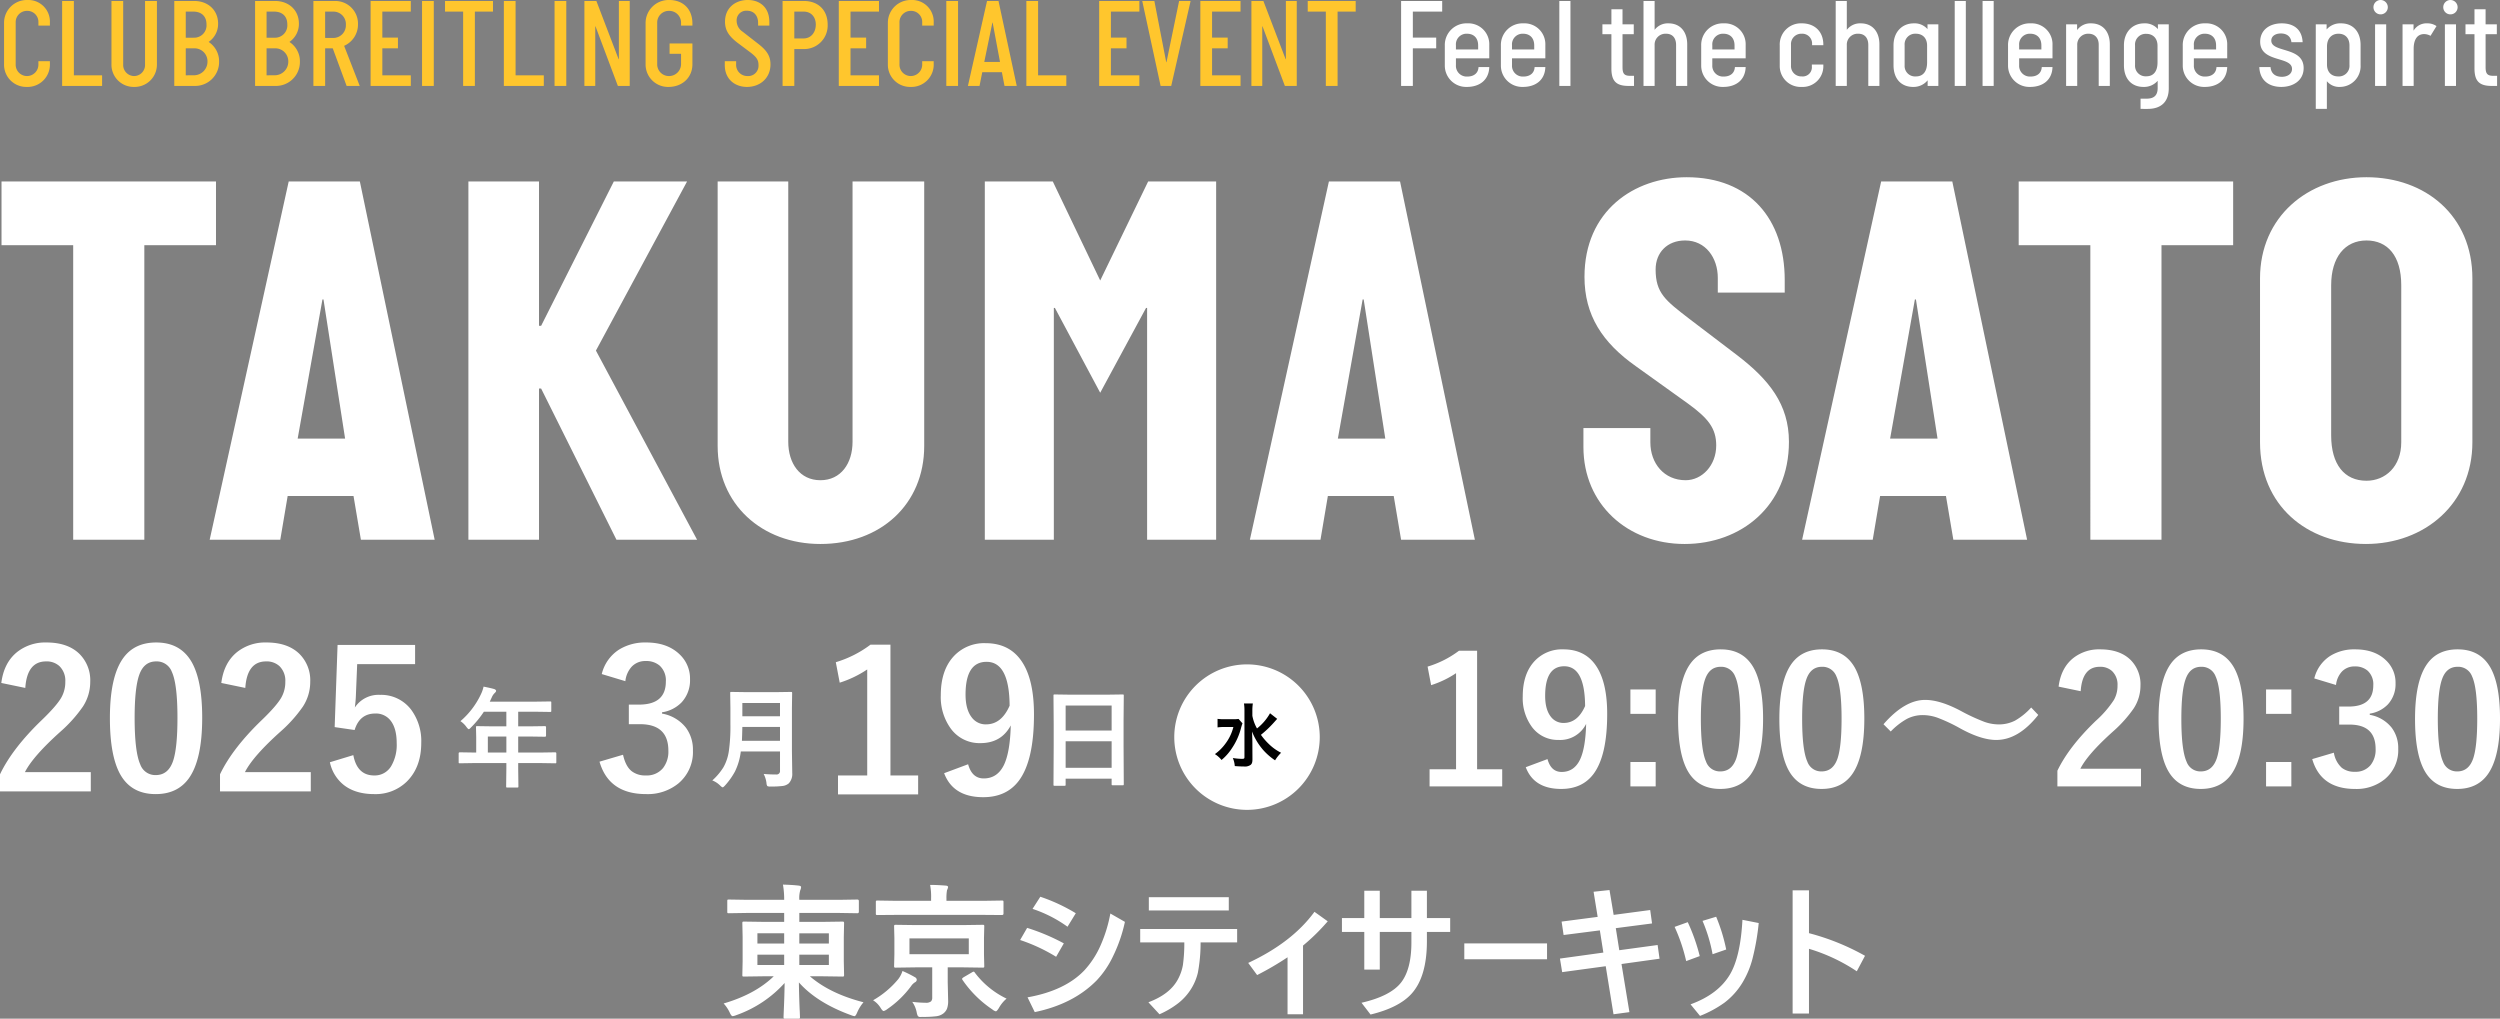 <svg xmlns="http://www.w3.org/2000/svg" width="820.762" height="334.438" viewBox="0 0 820.762 334.438">
  <rect x="0" y="0" width="820.762" height="334.438" fill="#808080" stroke="none"/>
  <g id="sp_non_ol" transform="translate(-554.922 -532.792)">
    <g id="date" transform="translate(245 -123)">
      <g id="date-2" data-name="date" transform="translate(288 852)">
        <path id="パス_75" data-name="パス 75" d="M20.872-44.435V-5.522h8.241V.113H5.268V-5.522h8.694V-37.071a31.947,31.947,0,0,1-8.185,3.937L4.616-39.224a32.788,32.788,0,0,0,10.309-5.211ZM43.981-8.864q1.161,4.22,4.645,4.22,4.078,0,6.032-4.05,1.812-3.823,2.011-11.725a9.5,9.5,0,0,1-9.034,5.268A10.542,10.542,0,0,1,38.8-19.513a15.936,15.936,0,0,1-2.945-9.912q0-7.646,4.106-11.838a12.329,12.329,0,0,1,9.232-3.625q7.307,0,10.96,5.749,3.427,5.353,3.427,15.463,0,13.707-4.5,19.711Q55.395.935,48.484.935q-8.949,0-11.64-7.137ZM56.329-26.281q-.085-13.056-6.854-13.056-6.259,0-6.259,9.742,0,4.446,1.869,6.825a5.127,5.127,0,0,0,4.22,2.039Q53.894-20.73,56.329-26.281ZM79.5-31.719V-23.7H71.2v-8.015ZM79.5-7.9V.113H71.2V-7.9Zm21.354-36.986q7.363,0,10.762,5.976,3.144,5.579,3.144,16.766,0,12.8-4.106,18.408Q107.221.935,100.707.935q-7.448,0-10.79-6.089-3.059-5.607-3.059-16.879,0-12.744,4.135-18.295Q94.392-44.888,100.849-44.888Zm0,5.721q-3.738,0-5.154,4.163Q94.335-31.1,94.335-22.118q0,10.28,1.7,14.075a4.816,4.816,0,0,0,4.673,3.229q3.823,0,5.268-4.333,1.3-3.937,1.3-12.971,0-10.224-1.7-13.905A4.854,4.854,0,0,0,100.849-39.167ZM134.1-44.888q7.363,0,10.762,5.976Q148-33.333,148-22.146q0,12.8-4.106,18.408Q140.469.935,133.955.935q-7.448,0-10.79-6.089-3.059-5.607-3.059-16.879,0-12.744,4.135-18.295Q127.64-44.888,134.1-44.888Zm0,5.721q-3.738,0-5.154,4.163-1.359,3.908-1.359,12.886,0,10.28,1.7,14.075a4.816,4.816,0,0,0,4.673,3.229q3.823,0,5.268-4.333,1.3-3.937,1.3-12.971,0-10.224-1.7-13.905A4.854,4.854,0,0,0,134.1-39.167Zm33.871,10.875q4.956,0,11.781,3.653a64,64,0,0,0,7.562,3.512,14.1,14.1,0,0,0,4.673.878,11.67,11.67,0,0,0,5.494-1.246,21.871,21.871,0,0,0,5.3-4.3l2.322,2.436q-6.485,8.213-13.792,8.213-4.928,0-11.781-3.767a54.439,54.439,0,0,0-7.448-3.512,14.387,14.387,0,0,0-4.786-.878,11.191,11.191,0,0,0-5.324,1.246,22.762,22.762,0,0,0-5.3,4.135l-2.379-2.379Q161.256-28.292,167.968-28.292Zm43.812-4.361q.793-6.259,4.956-9.487a13.679,13.679,0,0,1,8.694-2.747q6.485,0,10.025,3.512a11.255,11.255,0,0,1,3.2,8.411,13.665,13.665,0,0,1-2.209,7.448,41.912,41.912,0,0,1-6.74,7.533q-8.383,7.5-10.79,12.291h19.909V.113H211.383V-5.041q3.767-7.873,12.659-16.426a34.282,34.282,0,0,0,5.919-6.854,9.433,9.433,0,0,0,1.161-4.7,6.108,6.108,0,0,0-1.784-4.729,5.684,5.684,0,0,0-4.021-1.416q-5.749,0-6.287,8.015Zm46.813-12.234q7.363,0,10.762,5.976,3.144,5.579,3.144,16.766,0,12.8-4.106,18.408Q264.965.935,258.451.935q-7.448,0-10.79-6.089Q244.6-10.762,244.6-22.033q0-12.744,4.135-18.295Q252.136-44.888,258.593-44.888Zm0,5.721q-3.738,0-5.154,4.163-1.359,3.908-1.359,12.886,0,10.28,1.7,14.075a4.816,4.816,0,0,0,4.673,3.229q3.823,0,5.268-4.333,1.3-3.937,1.3-12.971,0-10.224-1.7-13.905A4.854,4.854,0,0,0,258.593-39.167Zm29.595,7.448V-23.7h-8.3v-8.015Zm0,23.817V.113h-8.3V-7.9Zm7.533-27.442a12.148,12.148,0,0,1,5.268-7.42,14.936,14.936,0,0,1,8.128-2.124q6.4,0,10.11,3.568a10.027,10.027,0,0,1,3.172,7.562,9.8,9.8,0,0,1-2.521,6.938,10.351,10.351,0,0,1-5.947,3.03v.4a11.694,11.694,0,0,1,7.222,4.248,11.112,11.112,0,0,1,2.124,6.91,12.3,12.3,0,0,1-4.418,9.969,14.662,14.662,0,0,1-9.742,3.2q-11.243,0-14.075-9.8l7.108-2.1a8.462,8.462,0,0,0,2.634,4.984A6.633,6.633,0,0,0,309.06-4.7a6.286,6.286,0,0,0,5.183-2.237,8.041,8.041,0,0,0,1.614-5.239q0-8.015-8.581-8.015h-3.37v-5.919h3.059q8.128,0,8.128-6.967a6.016,6.016,0,0,0-1.869-4.814A6.179,6.179,0,0,0,309-39.28a5.611,5.611,0,0,0-4.22,1.7,7.683,7.683,0,0,0-1.926,4.39Zm47.068-9.544q7.363,0,10.762,5.976,3.144,5.579,3.144,16.766,0,12.8-4.106,18.408Q349.161.935,342.647.935q-7.448,0-10.79-6.089Q328.8-10.762,328.8-22.033q0-12.744,4.135-18.295Q336.332-44.888,342.789-44.888Zm0,5.721q-3.738,0-5.154,4.163-1.359,3.908-1.359,12.886,0,10.28,1.7,14.075a4.816,4.816,0,0,0,4.673,3.229q3.823,0,5.268-4.333,1.3-3.937,1.3-12.971,0-10.224-1.7-13.905A4.854,4.854,0,0,0,342.789-39.167Z" transform="translate(485.99 61.868)" fill="#fff"/>
        <g id="date-tokyo" transform="translate(19 -2.5)">
          <g id="グループ_62" data-name="グループ 62" transform="translate(388.442 24.413)">
            <path id="パス_86" data-name="パス 86" d="M23.88,0A23.88,23.88,0,1,1,0,23.88,23.88,23.88,0,0,1,23.88,0Z" fill="#fff"/>
            <path id="パス_85" data-name="パス 85" d="M18.7-15.916a16.869,16.869,0,0,1-4.278,4.991A13.422,13.422,0,0,1,12.9-15.088V-16.7a15.081,15.081,0,0,1,.161-2.438H10.143a14.781,14.781,0,0,1,.161,2.415v15.2c0,.483-.138.575-.828.575a21.051,21.051,0,0,1-2.99-.276A8.252,8.252,0,0,1,7.13,1.426c.9.069,2.139.138,2.99.138a3.294,3.294,0,0,0,2.208-.529c.437-.368.6-.828.6-1.863l-.023-5.5c0-.759-.023-1.288-.115-3.588a20.652,20.652,0,0,0,3.634,6.026A20.153,20.153,0,0,0,20.355-.46a12.838,12.838,0,0,1,1.978-2.484,15.94,15.94,0,0,1-4-2.852,20.531,20.531,0,0,1-2.622-3.036,34.913,34.913,0,0,0,4.117-3.887c.782-.874,1.2-1.334,1.219-1.357ZM8.372-14.053a13.373,13.373,0,0,1-2.024.092H3.933a16.172,16.172,0,0,1-2.461-.115v2.806a15.561,15.561,0,0,1,2.3-.138h2.9A15.309,15.309,0,0,1,3.933-5.773,14.968,14.968,0,0,1,.6-2.507,8.8,8.8,0,0,1,2.783-.575,17.031,17.031,0,0,0,6.256-4.531a21.125,21.125,0,0,0,2.921-6.532A14.649,14.649,0,0,1,9.66-12.6Z" transform="translate(12.736 31.96)"/>
          </g>
          <path id="パス_80" data-name="パス 80" d="M55.125-1.617q1.9.176,4.1.176a1.119,1.119,0,0,0,1.266-1.266V-9H47.619a20.291,20.291,0,0,1-1.9,6.557,23.512,23.512,0,0,1-3.27,4.605q-.562.615-.756.615-.264,0-.844-.58A7.607,7.607,0,0,0,38.268.51a20.114,20.114,0,0,0,3.656-4.324,15.377,15.377,0,0,0,1.793-5.449,58.135,58.135,0,0,0,.492-8.648v-5.309l-.07-4.887a.641.641,0,0,1,.07-.387.605.605,0,0,1,.316-.053l4.8.07h10l4.746-.07q.3,0,.352.088a.709.709,0,0,1,.053.352l-.07,4.887V-9.07l.105,7.189a4.479,4.479,0,0,1-1.143,3.357,3.859,3.859,0,0,1-2.092.861,29.5,29.5,0,0,1-3.885.176,2,2,0,0,1-1.072-.158,2.036,2.036,0,0,1-.264-.949A8.742,8.742,0,0,0,55.125-1.617ZM47.988-12.5h12.5v-4.553H48.129Q48.059-13.975,47.988-12.5Zm12.5-12.41H48.129v4.359H60.486ZM153.879,2.268h-3.217a.528.528,0,0,1-.325-.062.528.528,0,0,1-.062-.325l.07-12.814v-6.961l-.07-9.4a.6.6,0,0,1,.07-.369.656.656,0,0,1,.334-.053l4.957.07h12.357l4.975-.07q.281,0,.334.088a.656.656,0,0,1,.053.334l-.07,8.332v8l.07,12.656q0,.3-.07.352a.605.605,0,0,1-.316.053h-3.2q-.3,0-.352-.07a.656.656,0,0,1-.053-.334V-.07h-15.1V1.881q0,.281-.07.334A.605.605,0,0,1,153.879,2.268Zm.387-5.906h15.1v-8.7h-15.1Zm0-20.443v8.209h15.1v-8.209Z" transform="translate(198.51 62)" fill="#fff"/>
          <path id="パス_79" data-name="パス 79" d="M3.076-38.391A13.2,13.2,0,0,1,8.8-46.45a16.223,16.223,0,0,1,8.829-2.307q6.952,0,10.982,3.876a10.892,10.892,0,0,1,3.445,8.213,10.649,10.649,0,0,1-2.738,7.537,11.243,11.243,0,0,1-6.46,3.292v.431A12.7,12.7,0,0,1,30.7-20.795a12.07,12.07,0,0,1,2.307,7.506,13.358,13.358,0,0,1-4.8,10.828A15.926,15.926,0,0,1,17.626,1.015Q5.414,1.015,2.338-9.628L10.059-11.9Q10.92-8.06,12.92-6.491a7.205,7.205,0,0,0,4.645,1.384,6.828,6.828,0,0,0,5.629-2.43,8.735,8.735,0,0,0,1.753-5.691q0-8.706-9.321-8.706H11.966v-6.429h3.322q8.829,0,8.829-7.567a6.534,6.534,0,0,0-2.03-5.229A6.711,6.711,0,0,0,17.5-42.667a6.1,6.1,0,0,0-4.583,1.846,8.345,8.345,0,0,0-2.092,4.768Z" transform="translate(197.405 65.98)" fill="#fff"/>
          <path id="パス_78" data-name="パス 78" d="M23.031-49.031V-6.094h9.094V.125H5.813V-6.094h9.594V-40.906a35.252,35.252,0,0,1-9.031,4.344L5.094-43.281a36.18,36.18,0,0,0,11.375-5.75Zm25.5,39.25q1.281,4.656,5.125,4.656,4.5,0,6.656-4.469,2-4.219,2.219-12.937-3.094,5.813-9.969,5.813a11.632,11.632,0,0,1-9.75-4.812,17.584,17.584,0,0,1-3.25-10.937q0-8.437,4.531-13.062a13.6,13.6,0,0,1,10.188-4q8.063,0,12.094,6.344,3.781,5.906,3.781,17.063,0,15.125-4.969,21.75Q61.125,1.031,53.5,1.031q-9.875,0-12.844-7.875ZM62.156-29q-.094-14.406-7.562-14.406-6.906,0-6.906,10.75,0,4.906,2.063,7.531a5.658,5.658,0,0,0,4.656,2.25Q59.469-22.875,62.156-29Z" transform="translate(272.228 66.98)" fill="#fff"/>
          <path id="パス_77" data-name="パス 77" d="M3.353-35.468q.861-6.8,5.383-10.305a14.859,14.859,0,0,1,9.444-2.984q7.044,0,10.89,3.814a12.226,12.226,0,0,1,3.476,9.136,14.843,14.843,0,0,1-2.4,8.09,45.526,45.526,0,0,1-7.321,8.183Q13.72-11.382,11.1-6.183H32.73V.123H2.922v-5.6q4.091-8.552,13.75-17.842,4.922-4.737,6.429-7.444a10.247,10.247,0,0,0,1.261-5.106,6.634,6.634,0,0,0-1.938-5.137,6.174,6.174,0,0,0-4.368-1.538q-6.245,0-6.829,8.706ZM54.2-48.757q8,0,11.689,6.491,3.415,6.06,3.415,18.211,0,13.9-4.46,20-3.722,5.076-10.8,5.076-8.09,0-11.72-6.614-3.322-6.091-3.322-18.334,0-13.843,4.491-19.872Q47.188-48.757,54.2-48.757Zm0,6.214q-4.061,0-5.6,4.522-1.477,4.245-1.477,14,0,11.167,1.846,15.289a5.231,5.231,0,0,0,5.076,3.507q4.153,0,5.722-4.707,1.415-4.276,1.415-14.089,0-11.1-1.846-15.1A5.272,5.272,0,0,0,54.2-42.543Zm21.379,7.075q.861-6.8,5.383-10.305a14.859,14.859,0,0,1,9.444-2.984q7.044,0,10.89,3.814a12.226,12.226,0,0,1,3.476,9.136,14.843,14.843,0,0,1-2.4,8.09,45.526,45.526,0,0,1-7.321,8.183q-9.105,8.152-11.72,13.351h21.625V.123H75.151v-5.6q4.091-8.552,13.75-17.842,4.922-4.737,6.429-7.444a10.247,10.247,0,0,0,1.261-5.106,6.634,6.634,0,0,0-1.938-5.137,6.174,6.174,0,0,0-4.368-1.538q-6.245,0-6.829,8.706ZM139.2-47.958v6.306H120.186l-.4,9.69a43.512,43.512,0,0,1-.369,4.553,9.3,9.3,0,0,1,8.244-4.153A12.349,12.349,0,0,1,137.9-26.7a17.3,17.3,0,0,1,3.322,10.89q0,8.09-4.83,12.8a14.6,14.6,0,0,1-10.551,4.03q-6.183,0-10-2.953a12.893,12.893,0,0,1-4.614-7.506l7.69-2.338q1.261,6.675,6.86,6.675a6.259,6.259,0,0,0,5.629-3.168,13.724,13.724,0,0,0,1.753-7.414q0-4.983-2.092-7.537a6.028,6.028,0,0,0-4.922-2.215q-5.137,0-6.8,5.414l-6.552-.954.954-26.978Z" transform="translate(0 65.98)" fill="#fff"/>
          <path id="パス_76" data-name="パス 76" d="M42.68-5.186l-4.5.07q-.3,0-.352-.07a.605.605,0,0,1-.053-.316V-8.367q0-.352.4-.352l4.5.07h.861v-5.045l-.07-3.234q0-.281.07-.334a.709.709,0,0,1,.352-.053l4.939.07h4.605v-4.8H46.055a31.916,31.916,0,0,1-4.219,5.15q-.51.58-.756.58-.193,0-.721-.686a7.688,7.688,0,0,0-2-1.951,26.23,26.23,0,0,0,6.662-8.7,11.364,11.364,0,0,0,.932-2.637q2.285.457,3.463.791.65.229.65.615,0,.264-.439.686a3.943,3.943,0,0,0-.914,1.3l-.721,1.547H62.859l4.939-.07q.281,0,.334.07a.605.605,0,0,1,.053.316v2.672q0,.281-.07.334a.605.605,0,0,1-.316.053l-4.939-.07H57.322v4.8h3.85l4.922-.07q.369,0,.369.387v2.707q0,.387-.369.387l-4.922-.07h-3.85v5.256h7.629l4.5-.07q.387,0,.387.352V-5.5a.528.528,0,0,1-.062.325.528.528,0,0,1-.325.062l-4.5-.07H57.322v1.758l.07,5.871q0,.281-.088.352a.549.549,0,0,1-.316.053h-3.2q-.316,0-.369-.088a.549.549,0,0,1-.053-.316l.07-5.871V-5.186Zm4.676-3.463h6.082V-13.9H47.355Z" transform="translate(115.727 62)" fill="#fff"/>
        </g>
        <path id="パス_74" data-name="パス 74" d="M-180.27-30.961l-5.906.094q-.375,0-.445-.094a.807.807,0,0,1-.07-.422v-3.469q0-.375.094-.445a.807.807,0,0,1,.422-.07l5.906.094h12.258a28.735,28.735,0,0,0-.4-4.992q2.953.07,5.18.328.773.094.773.492a3.021,3.021,0,0,1-.281,1.055,9.369,9.369,0,0,0-.3,3.117h13.148l5.906-.094q.492,0,.492.516v3.469q0,.516-.492.516l-5.906-.094h-13.148v2.93h7.453l6.656-.094q.422,0,.516.117a.945.945,0,0,1,.07.469l-.094,4.5v7.922l.094,4.5q0,.375-.094.457a.891.891,0,0,1-.492.082l-6.656-.094h-3.984q6.586,5.7,17.6,8.531a13.144,13.144,0,0,0-2.062,3.328q-.516,1.242-.914,1.242a5.459,5.459,0,0,1-1.1-.328q-11.18-4.055-17.133-10.758.047,3.727.211,8.016.023.633.07,1.406.07,1.758.07,1.945a.742.742,0,0,1-.094.469.875.875,0,0,1-.445.07h-4.312q-.4,0-.469-.117a.732.732,0,0,1-.07-.422q0-.188.07-1.922.234-5.109.281-9.258A38.58,38.58,0,0,1-183.762,2.6a5.022,5.022,0,0,1-1.148.328q-.445,0-.961-1.148a11.853,11.853,0,0,0-2.016-3.023q10.359-3.023,16.453-8.93h-3.117l-6.656.094q-.4,0-.469-.094a.875.875,0,0,1-.07-.445l.094-4.5v-7.922l-.094-4.5a.855.855,0,0,1,.094-.516.875.875,0,0,1,.445-.07l6.656.094h6.539v-2.93Zm26.93,17.086v-3.4h-9.7v3.4Zm0-10.406h-9.7v3.352h9.7ZM-176.8-13.875h8.789v-3.4H-176.8Zm0-7.055h8.789v-3.352H-176.8Zm52.031-6.047h15.3l6.609-.094q.4,0,.469.094a.875.875,0,0,1,.07.445l-.094,3.867v5.25l.094,3.867a.763.763,0,0,1-.082.457.762.762,0,0,1-.457.082l-6.609-.094h-4.852V-8.25l.141,6.047a7.356,7.356,0,0,1-.375,2.672,3.849,3.849,0,0,1-1.172,1.547,4.773,4.773,0,0,1-2.367.938,34.427,34.427,0,0,1-4.523.211l-.633.023a1,1,0,0,1-.867-.3,4.081,4.081,0,0,1-.375-1.148,8.9,8.9,0,0,0-1.477-3.516,39.823,39.823,0,0,0,4.406.3,2.592,2.592,0,0,0,1.781-.469,1.8,1.8,0,0,0,.375-1.266V-13.1h-5.367l-6.562.094a.855.855,0,0,1-.516-.094.875.875,0,0,1-.07-.445l.094-3.867v-5.25l-.094-3.867q0-.4.117-.469a.945.945,0,0,1,.469-.07Zm17.367,9.563v-5.2h-19.477v5.2Zm-23.836-12.914-6.117.047a.8.8,0,0,1-.492-.094.612.612,0,0,1-.07-.375v-3.773q0-.375.094-.445a1.033,1.033,0,0,1,.469-.07l6.117.094h11.461v-.82a20.67,20.67,0,0,0-.328-4.406q2.227,0,5.18.234.727.07.727.492a3.718,3.718,0,0,1-.352,1.008,13.927,13.927,0,0,0-.187,2.719v.773h12.094l6.094-.094a.742.742,0,0,1,.469.094.807.807,0,0,1,.07.422v3.773q0,.469-.539.469l-6.094-.047ZM-95-2.836A10.987,10.987,0,0,0-97.512.234q-.68,1.1-1.008,1.1a2.542,2.542,0,0,1-1.1-.586,36.237,36.237,0,0,1-9.844-9.727.683.683,0,0,1-.141-.352q0-.164.492-.516l2.766-1.617a1.436,1.436,0,0,1,.539-.234q.188,0,.422.375A28.3,28.3,0,0,0-95-2.836Zm-43.828.539a29.83,29.83,0,0,0,8.25-6.914,8.451,8.451,0,0,0,1.406-2.7,38.427,38.427,0,0,1,4.125,2.063.989.989,0,0,1,.563.82.952.952,0,0,1-.562.82,4.256,4.256,0,0,0-1.312,1.289,32.544,32.544,0,0,1-7.8,7.523,3.543,3.543,0,0,1-1.172.633q-.4,0-1.008-1.008A7.706,7.706,0,0,0-138.832-2.3Zm48.281-19.781,2.3-3.984a67.681,67.681,0,0,1,12.047,5.086l-2.531,4.406A56.533,56.533,0,0,0-90.551-22.078ZM-86.473-32.3l2.555-3.984A57.955,57.955,0,0,1-72.27-30.867l-2.719,4.43A42.6,42.6,0,0,0-86.473-32.3Zm25.547,1.523,4.781,2.742a48.941,48.941,0,0,1-3.914,11.32A30.661,30.661,0,0,1-65.4-8.836Q-73.02-1.055-85.746,1.594l-2.367-4.852q12.258-2.18,18.633-8.836a29.771,29.771,0,0,0,5.438-8.437A46.571,46.571,0,0,0-60.926-30.773ZM-36.645-21.3H-51.129v-4.383H-19.3V-21.3h-12a52.7,52.7,0,0,1-.891,9.938A17.512,17.512,0,0,1-34.23-6.328a18.217,18.217,0,0,1-4.43,5.016A28.949,28.949,0,0,1-44.8,2.3l-3.633-3.937q7.078-2.648,9.68-7.523a15.555,15.555,0,0,0,1.641-4.664A51.786,51.786,0,0,0-36.645-21.3ZM-48.293-36.141h26.25v4.359h-26.25ZM-2.754-16.406a97.481,97.481,0,0,1-9.984,5.836l-2.93-3.984Q-1.23-21.3,6.082-31.336l4.359,3.117A67.5,67.5,0,0,1,2.332-20.25V2.3H-2.754Zm40.664-8.32H27.527v12.352H22.441V-24.727H15.105v-4.547h7.336V-38.25h5.086v8.977H37.91V-38.25H43v8.977h7.641v4.547H43V-21.7Q43-9.891,37.84-4.312,33.691.164,24.5,2.391L21.527-1.477q9.492-2.18,12.984-6.633,3.4-4.359,3.4-13.2Zm17.367,3.75H82.441v5.227H55.277Zm46.43,7.5-14.3,1.945-.727-4.453,14.25-1.969-1.148-7.289L87.879-23.719l-.656-4.406,11.836-1.547-1.336-8.25,5.227-.562,1.359,8.156,12-1.594.609,4.406-11.906,1.547,1.148,7.242,12.586-1.711.633,4.5L106.887-14.2l2.6,15.8-5.227.7Zm22.617-12.914,4.313-1.547A61.366,61.366,0,0,1,132.574-16.8l-4.453,1.641A57.55,57.55,0,0,0,124.324-26.391Zm9.164-1.969,4.477-1.359a58.214,58.214,0,0,1,3.3,10.758l-4.477,1.547A50.8,50.8,0,0,0,133.488-28.359Zm-3.937,27.4q9.094-3.3,12.961-9.844,3.422-5.812,4.078-17.906l5.344,1.055a78.42,78.42,0,0,1-2.039,11.7A29.714,29.714,0,0,1,146.73-8.3a23.573,23.573,0,0,1-6.047,6.8,37,37,0,0,1-8.016,4.336Zm38.883-23.367a77.462,77.462,0,0,1,18.4,7.43l-2.7,5.086a58.405,58.405,0,0,0-15.7-7.383V2.063h-5.367V-38.391h5.367Z" transform="translate(447.382 134.48)" fill="#fff"/>
      </g>
    </g>
    <g id="title" transform="translate(410.016 -92.471)">
      <path id="パス_72" data-name="パス 72" d="M49.305,0V-96.707H72.833V-117.64H2.422v20.933H25.95V0Zm65.913-33.216H99.648l8.131-45.672h.346ZM144.628,0,120.062-117.64H96.707L70.757,0H93.939l2.422-14.359h21.625L120.408,0Zm86.154,0L197.566-62.107l29.929-55.533H203.448l-23.874,47.4h-.692v-47.4H155.7V0h23.182V-49.651h.692L204.313,0Zm51.035-32.178c0,7.093-3.806,12.629-10.553,12.629s-10.553-5.536-10.553-12.629V-117.64H237.529v86.846c0,19.2,14.532,32.178,33.735,32.178,19.722,0,34.081-12.975,34.081-32.178V-117.64H281.817ZM401.187,0V-117.64H378.87L363.127-85.116l-15.57-32.524H325.24V0H347.9V-76.12h.346l14.878,27.853L378.178-76.12h.346V0ZM456.72-33.216H441.15l8.131-45.672h.346ZM486.13,0,461.564-117.64H438.209L412.259,0h23.182l2.422-14.359h21.625L461.91,0Zm70.065-44.634c6.4,4.671,9.169,7.958,9.169,13.667,0,6.574-4.671,11.418-10.034,11.418-7.093,0-11.591-5.536-11.591-12.456v-4.671H521.768v6.228c0,18.857,14.532,31.832,33.216,31.832,18.511,0,34.254-12.456,34.254-33.562,0-12.283-6.574-20.414-16.954-28.372L556.368-72.66c-7.612-5.882-10.9-8.3-10.9-16.089,0-5.536,3.806-9.515,9.688-9.515,6.747,0,10.726,5.709,10.726,12.283v4.844h21.971v-4.152c0-20.068-11.591-33.735-32.178-33.735-17.3,0-33.562,11.072-33.562,32.7,0,12.629,5.882,21.625,16.954,29.41Zm81.829,11.418h-15.57l8.131-45.672h.346ZM667.434,0,642.868-117.64H619.513L593.563,0h23.182l2.422-14.359h21.625L643.214,0Zm44.115,0V-96.707h23.528V-117.64H664.666v20.933h23.528V0Zm102.07-85.808c0-20.587-15.4-33.216-34.773-33.216-19.2,0-34.946,12.975-34.946,33.216v53.8c0,20.76,15.4,33.389,34.773,33.389,19.2,0,34.946-13.148,34.946-33.389Zm-23.355,53.8c0,7.958-5.19,12.629-11.418,12.629-7.266,0-11.591-5.363-11.591-14.878v-49.3c0-9.169,4.5-14.705,11.591-14.705,6.92,0,11.418,5.017,11.418,14.705Z" transform="translate(142.984 802.471)" fill="#fff"/>
      <g id="グループ_83" data-name="グループ 83" transform="translate(7)">
        <path id="パス_71" data-name="パス 71" d="M17.3-8.118H13.53v.943A3.767,3.767,0,0,1,9.8-3.239,3.727,3.727,0,0,1,6.068-7.011V-20.828A3.711,3.711,0,0,1,9.8-24.641a3.64,3.64,0,0,1,3.731,3.813V-19.8H17.3v-.984a7.081,7.081,0,0,0-7.421-7.421,7.474,7.474,0,0,0-7.626,7.462V-7.134A7.287,7.287,0,0,0,9.717.328,7.33,7.33,0,0,0,17.3-7.38ZM34.44,0V-3.485H25.174v-24.4H21.32V0Zm14.1-7.052a3.63,3.63,0,0,1-3.567,3.813,3.637,3.637,0,0,1-3.608-3.813V-27.88H37.515V-7.134A7.286,7.286,0,0,0,44.977.328a7.311,7.311,0,0,0,7.462-7.462V-27.88h-3.9ZM64.657,0a7.877,7.877,0,0,0,8.2-8,7.56,7.56,0,0,0-3.444-6.437,7.14,7.14,0,0,0,3.116-5.986c0-4.469-3.321-7.462-7.831-7.462h-6.56V0ZM61.91-15.826V-24.4h2.46c2.665,0,4.346,1.517,4.346,4.182a4.049,4.049,0,0,1-4.141,4.387Zm0,12.341v-8.856h2.665A4.273,4.273,0,0,1,69.044-8a4.48,4.48,0,0,1-4.551,4.51ZM91.184,0a7.877,7.877,0,0,0,8.2-8,7.56,7.56,0,0,0-3.444-6.437,7.14,7.14,0,0,0,3.116-5.986c0-4.469-3.321-7.462-7.831-7.462h-6.56V0ZM88.437-15.826V-24.4H90.9c2.665,0,4.346,1.517,4.346,4.182A4.049,4.049,0,0,1,91.1-15.826Zm0,12.341v-8.856H91.1A4.273,4.273,0,0,1,95.571-8a4.48,4.48,0,0,1-4.551,4.51Zm19.229-12.259V-24.4h2.624a4.092,4.092,0,0,1,4.182,4.346,4.127,4.127,0,0,1-4.182,4.305ZM119.023,0,113.9-13.161a7.63,7.63,0,0,0,4.551-7.052,7.432,7.432,0,0,0-7.667-7.667h-6.97V0h3.854V-12.341h2.5L114.718,0Zm16.769,0V-3.485h-9.348v-8.856h5.125v-3.526h-5.125V-24.4h9.348V-27.88h-13.2V0Zm7.544,0V-27.88h-3.854V0Zm13.489,0V-24.4h5.945V-27.88H147.026V-24.4h5.945V0Zm22.632,0V-3.485h-9.266v-24.4h-3.854V0Zm7.38,0V-27.88h-3.854V0Zm20.828,0V-27.88H204.1V-8.774h-.082l-7.3-19.106h-3.936V0h3.567V-19.557h.082L203.77,0Zm16.851-7.052a3.949,3.949,0,0,1-3.977,3.813,3.841,3.841,0,0,1-3.854-3.813V-20.787a3.823,3.823,0,0,1,3.854-3.854,3.887,3.887,0,0,1,3.977,4.1v.738h3.731v-.7c0-4.674-2.993-7.708-7.667-7.708a7.57,7.57,0,0,0-7.708,7.462V-7.134A7.362,7.362,0,0,0,220.457.328c4.264,0,7.79-2.911,7.79-7.462V-13.94h-7.5v3.4h3.772Zm22.673-4.018c1.927,1.476,2.747,2.419,2.747,4.141a3.381,3.381,0,0,1-3.608,3.69A3.674,3.674,0,0,1,242.6-7.175v-.943h-3.731v1.271c0,4.592,3.28,7.175,7.3,7.175,4.223,0,7.708-2.829,7.708-7.421,0-2.911-1.435-4.715-4.018-6.724l-5.166-4.018a4.289,4.289,0,0,1-1.927-3.526,3.143,3.143,0,0,1,3.4-3.321c2.214,0,3.649,1.558,3.649,4.018v.861h3.69v-1.189c0-4.756-3.075-7.216-7.093-7.216-3.936,0-7.462,2.46-7.462,7.134,0,3.034,1.517,4.92,4.182,6.97ZM261.7,0V-12.1h3.116a7.728,7.728,0,0,0,7.831-8.036c0-4.8-3.157-7.749-7.79-7.749h-7.011V0Zm0-15.58V-24.4h3.034c2.5,0,4.018,1.763,4.018,4.264,0,2.542-1.558,4.551-4.018,4.551ZM289.5,0V-3.485h-9.348v-8.856h5.125v-3.526h-5.125V-24.4H289.5V-27.88H276.3V0Zm17.958-8.118h-3.772v.943a3.767,3.767,0,0,1-3.731,3.936,3.727,3.727,0,0,1-3.731-3.772V-20.828a3.711,3.711,0,0,1,3.731-3.813,3.64,3.64,0,0,1,3.731,3.813V-19.8h3.772v-.984a7.081,7.081,0,0,0-7.421-7.421,7.474,7.474,0,0,0-7.626,7.462V-7.134A7.287,7.287,0,0,0,299.874.328a7.33,7.33,0,0,0,7.585-7.708ZM315.454,0V-27.88H311.6V0ZM329.23-7.872h-5.166l2.665-12.915h.082ZM334.724,0l-5.986-27.88h-3.772L318.693,0h3.813l.9-4.51h6.437L330.706,0ZM351,0V-3.485h-9.266v-24.4h-3.854V0Zm23.985,0V-3.485h-9.348v-8.856h5.125v-3.526h-5.125V-24.4h9.348V-27.88h-13.2V0Zm10.455,0L391.8-27.88h-3.772L383.883-7.79H383.8l-3.895-20.09h-3.977L381.956,0ZM408.2,0V-3.485h-9.348v-8.856h5.125v-3.526h-5.125V-24.4H408.2V-27.88h-13.2V0Zm18.45,0V-27.88h-3.567V-8.774H423L415.7-27.88h-3.936V0h3.567V-19.557h.082L422.751,0Zm13.407,0V-24.4H446V-27.88H430.254V-24.4H436.2V0Z" transform="translate(136.984 653.471)" fill="#ffc62d"/>
        <path id="パス_70" data-name="パス 70" d="M6.765,0V-12.341h7.667v-3.526H6.765V-24.4H16.4V-27.88H2.911V0ZM31.857-9.061v-4.346a6.854,6.854,0,0,0-7.175-7.134,7.1,7.1,0,0,0-7.421,7.3v6.519A7,7,0,0,0,24.518.328c4.1,0,7.216-2.214,7.339-6.519H28.331c-.082,1.845-1.353,3.116-3.69,3.116A3.528,3.528,0,0,1,20.91-6.806V-9.061Zm-3.649-2.911h-7.3v-1.394a3.489,3.489,0,0,1,3.608-3.772c2.255,0,3.69,1.394,3.69,3.854ZM50.266-9.061v-4.346a6.854,6.854,0,0,0-7.175-7.134,7.1,7.1,0,0,0-7.421,7.3v6.519A7,7,0,0,0,42.927.328c4.1,0,7.216-2.214,7.339-6.519H46.74c-.082,1.845-1.353,3.116-3.69,3.116a3.528,3.528,0,0,1-3.731-3.731V-9.061Zm-3.649-2.911h-7.3v-1.394a3.489,3.489,0,0,1,3.608-3.772c2.255,0,3.69,1.394,3.69,3.854ZM58.507,0V-27.88H54.858V0ZM79.376,0V-3.321H78.064c-2.009,0-2.46-.861-2.46-2.87V-16.974h3.69v-3.239H75.6v-4.961H71.955v4.961H69v3.239h2.952V-5.781c0,4.1,1.476,5.781,5.617,5.781ZM96.842,0V-13.653c0-4.1-2.255-6.888-6.15-6.888a5.422,5.422,0,0,0-4.551,2.132V-27.88H82.492V0h3.649V-13.407a3.57,3.57,0,0,1,3.731-3.731c2.173,0,3.321,1.435,3.321,3.731V0ZM116.03-9.061v-4.346a6.854,6.854,0,0,0-7.175-7.134,7.1,7.1,0,0,0-7.421,7.3v6.519A7,7,0,0,0,108.691.328c4.1,0,7.216-2.214,7.339-6.519H112.5c-.082,1.845-1.353,3.116-3.69,3.116a3.528,3.528,0,0,1-3.731-3.731V-9.061Zm-3.649-2.911h-7.3v-1.394a3.489,3.489,0,0,1,3.608-3.772c2.255,0,3.69,1.394,3.69,3.854Zm29.151,4.961H137.76V-6.4a3.006,3.006,0,0,1-3.321,3.28,3.39,3.39,0,0,1-3.526-3.567V-13.53a3.4,3.4,0,0,1,3.526-3.608,3.228,3.228,0,0,1,3.4,3.4v.369h3.69v-.205c0-4.346-2.911-6.97-7.052-6.97a6.953,6.953,0,0,0-7.257,7.257v6.6A6.85,6.85,0,0,0,134.4.328a6.778,6.778,0,0,0,7.134-6.847ZM159.941,0V-13.653c0-4.1-2.255-6.888-6.15-6.888a5.422,5.422,0,0,0-4.551,2.132V-27.88h-3.649V0h3.649V-13.407a3.57,3.57,0,0,1,3.731-3.731c2.173,0,3.321,1.435,3.321,3.731V0ZM175.6-7.749c0,2.911-1.23,4.633-3.69,4.633a3.43,3.43,0,0,1-3.69-3.649v-6.642a3.474,3.474,0,0,1,3.69-3.731c2.091,0,3.69,1.312,3.69,3.936ZM179.293,0V-20.213h-3.567v1.558a5.589,5.589,0,0,0-4.469-1.886c-3.977,0-6.683,2.952-6.683,7.216v6.519c0,4.633,2.665,7.134,6.4,7.134a5.941,5.941,0,0,0,4.8-2.173V0Zm9.02,0V-27.88h-3.649V0Zm9.143,0V-27.88h-3.649V0Zm19.311-9.061v-4.346a6.854,6.854,0,0,0-7.175-7.134,7.1,7.1,0,0,0-7.421,7.3v6.519A7,7,0,0,0,209.428.328c4.1,0,7.216-2.214,7.339-6.519h-3.526c-.082,1.845-1.353,3.116-3.69,3.116a3.528,3.528,0,0,1-3.731-3.731V-9.061Zm-3.649-2.911h-7.3v-1.394a3.489,3.489,0,0,1,3.608-3.772c2.255,0,3.69,1.394,3.69,3.854ZM235.586,0V-13.653c0-4.1-2.255-6.888-6.191-6.888a5.347,5.347,0,0,0-4.551,2.214v-1.886h-3.608V0h3.649V-13.448a3.575,3.575,0,0,1,3.69-3.69c2.05,0,3.362,1.353,3.362,3.608V0Zm12.423,7.544c4.428,0,6.929-2.337,6.929-6.765V-20.213h-3.567v1.558a5.589,5.589,0,0,0-4.469-1.886c-3.977,0-6.683,2.952-6.683,7.216v6.519c0,4.633,2.665,7.134,6.4,7.134a5.905,5.905,0,0,0,4.674-2.009V.7c0,2.583-1.394,3.485-3.649,3.485h-1.968V7.544Zm3.239-15.293c0,2.87-1.23,4.592-3.69,4.592a3.462,3.462,0,0,1-3.69-3.69v-6.478a3.507,3.507,0,0,1,3.69-3.772c2.091,0,3.69,1.353,3.69,3.936Zm22.878-1.312v-4.346a6.854,6.854,0,0,0-7.175-7.134,7.1,7.1,0,0,0-7.421,7.3v6.519A7,7,0,0,0,266.787.328c4.1,0,7.216-2.214,7.339-6.519H270.6c-.082,1.845-1.353,3.116-3.69,3.116a3.528,3.528,0,0,1-3.731-3.731V-9.061Zm-3.649-2.911h-7.3v-1.394a3.489,3.489,0,0,1,3.608-3.772c2.255,0,3.69,1.394,3.69,3.854ZM298.89-14.35c-.246-4.756-3.567-6.191-6.847-6.191-4.059,0-7.093,2.214-7.093,6.027,0,6.97,10.455,4.674,10.455,8.938,0,1.6-1.435,2.583-3.321,2.583-2.173,0-3.567-1.107-3.731-3.2h-3.69c.2,4.633,3.444,6.519,7.216,6.519,3.895,0,7.339-2.091,7.339-6.191,0-7.134-10.619-4.92-10.619-9.02,0-1.435,1.312-2.337,3.157-2.337,1.927,0,3.28,1.025,3.444,2.87Zm15.375,7.462a3.488,3.488,0,0,1-3.69,3.772c-2.214,0-3.69-1.394-3.69-3.895v-5.945c0-2.624,1.558-4.182,3.772-4.182,2.173,0,3.608,1.394,3.608,3.854ZM306.844,7.544v-9.1A5.2,5.2,0,0,0,311.108.328a6.806,6.806,0,0,0,6.806-7.175v-6.56c0-4.592-2.665-7.134-6.4-7.134a5.9,5.9,0,0,0-4.756,2.009v-1.681H303.2V7.544ZM326.852-25.83a2.38,2.38,0,0,0-2.378-2.378,2.371,2.371,0,0,0-2.337,2.378,2.336,2.336,0,0,0,2.337,2.337A2.345,2.345,0,0,0,326.852-25.83ZM326.319,0V-20.213H322.67V0Zm9.02,0V-12.218c0-2.337.779-4.8,3.444-4.8a4.35,4.35,0,0,1,2.091.574l1.968-3.2a5.267,5.267,0,0,0-3.075-.9,4.9,4.9,0,0,0-4.469,2.419v-2.091H331.69V0Zm14.432-25.83a2.38,2.38,0,0,0-2.378-2.378,2.371,2.371,0,0,0-2.337,2.378,2.336,2.336,0,0,0,2.337,2.337A2.345,2.345,0,0,0,349.771-25.83ZM349.238,0V-20.213h-3.649V0Zm13.489,0V-3.321h-1.312c-2.009,0-2.46-.861-2.46-2.87V-16.974h3.69v-3.239h-3.69v-4.961h-3.649v4.961h-2.952v3.239h2.952V-5.781c0,4.1,1.476,5.781,5.617,5.781Z" transform="translate(594.984 653.471)" fill="#fff"/>
      </g>
    </g>
  </g>
</svg>
